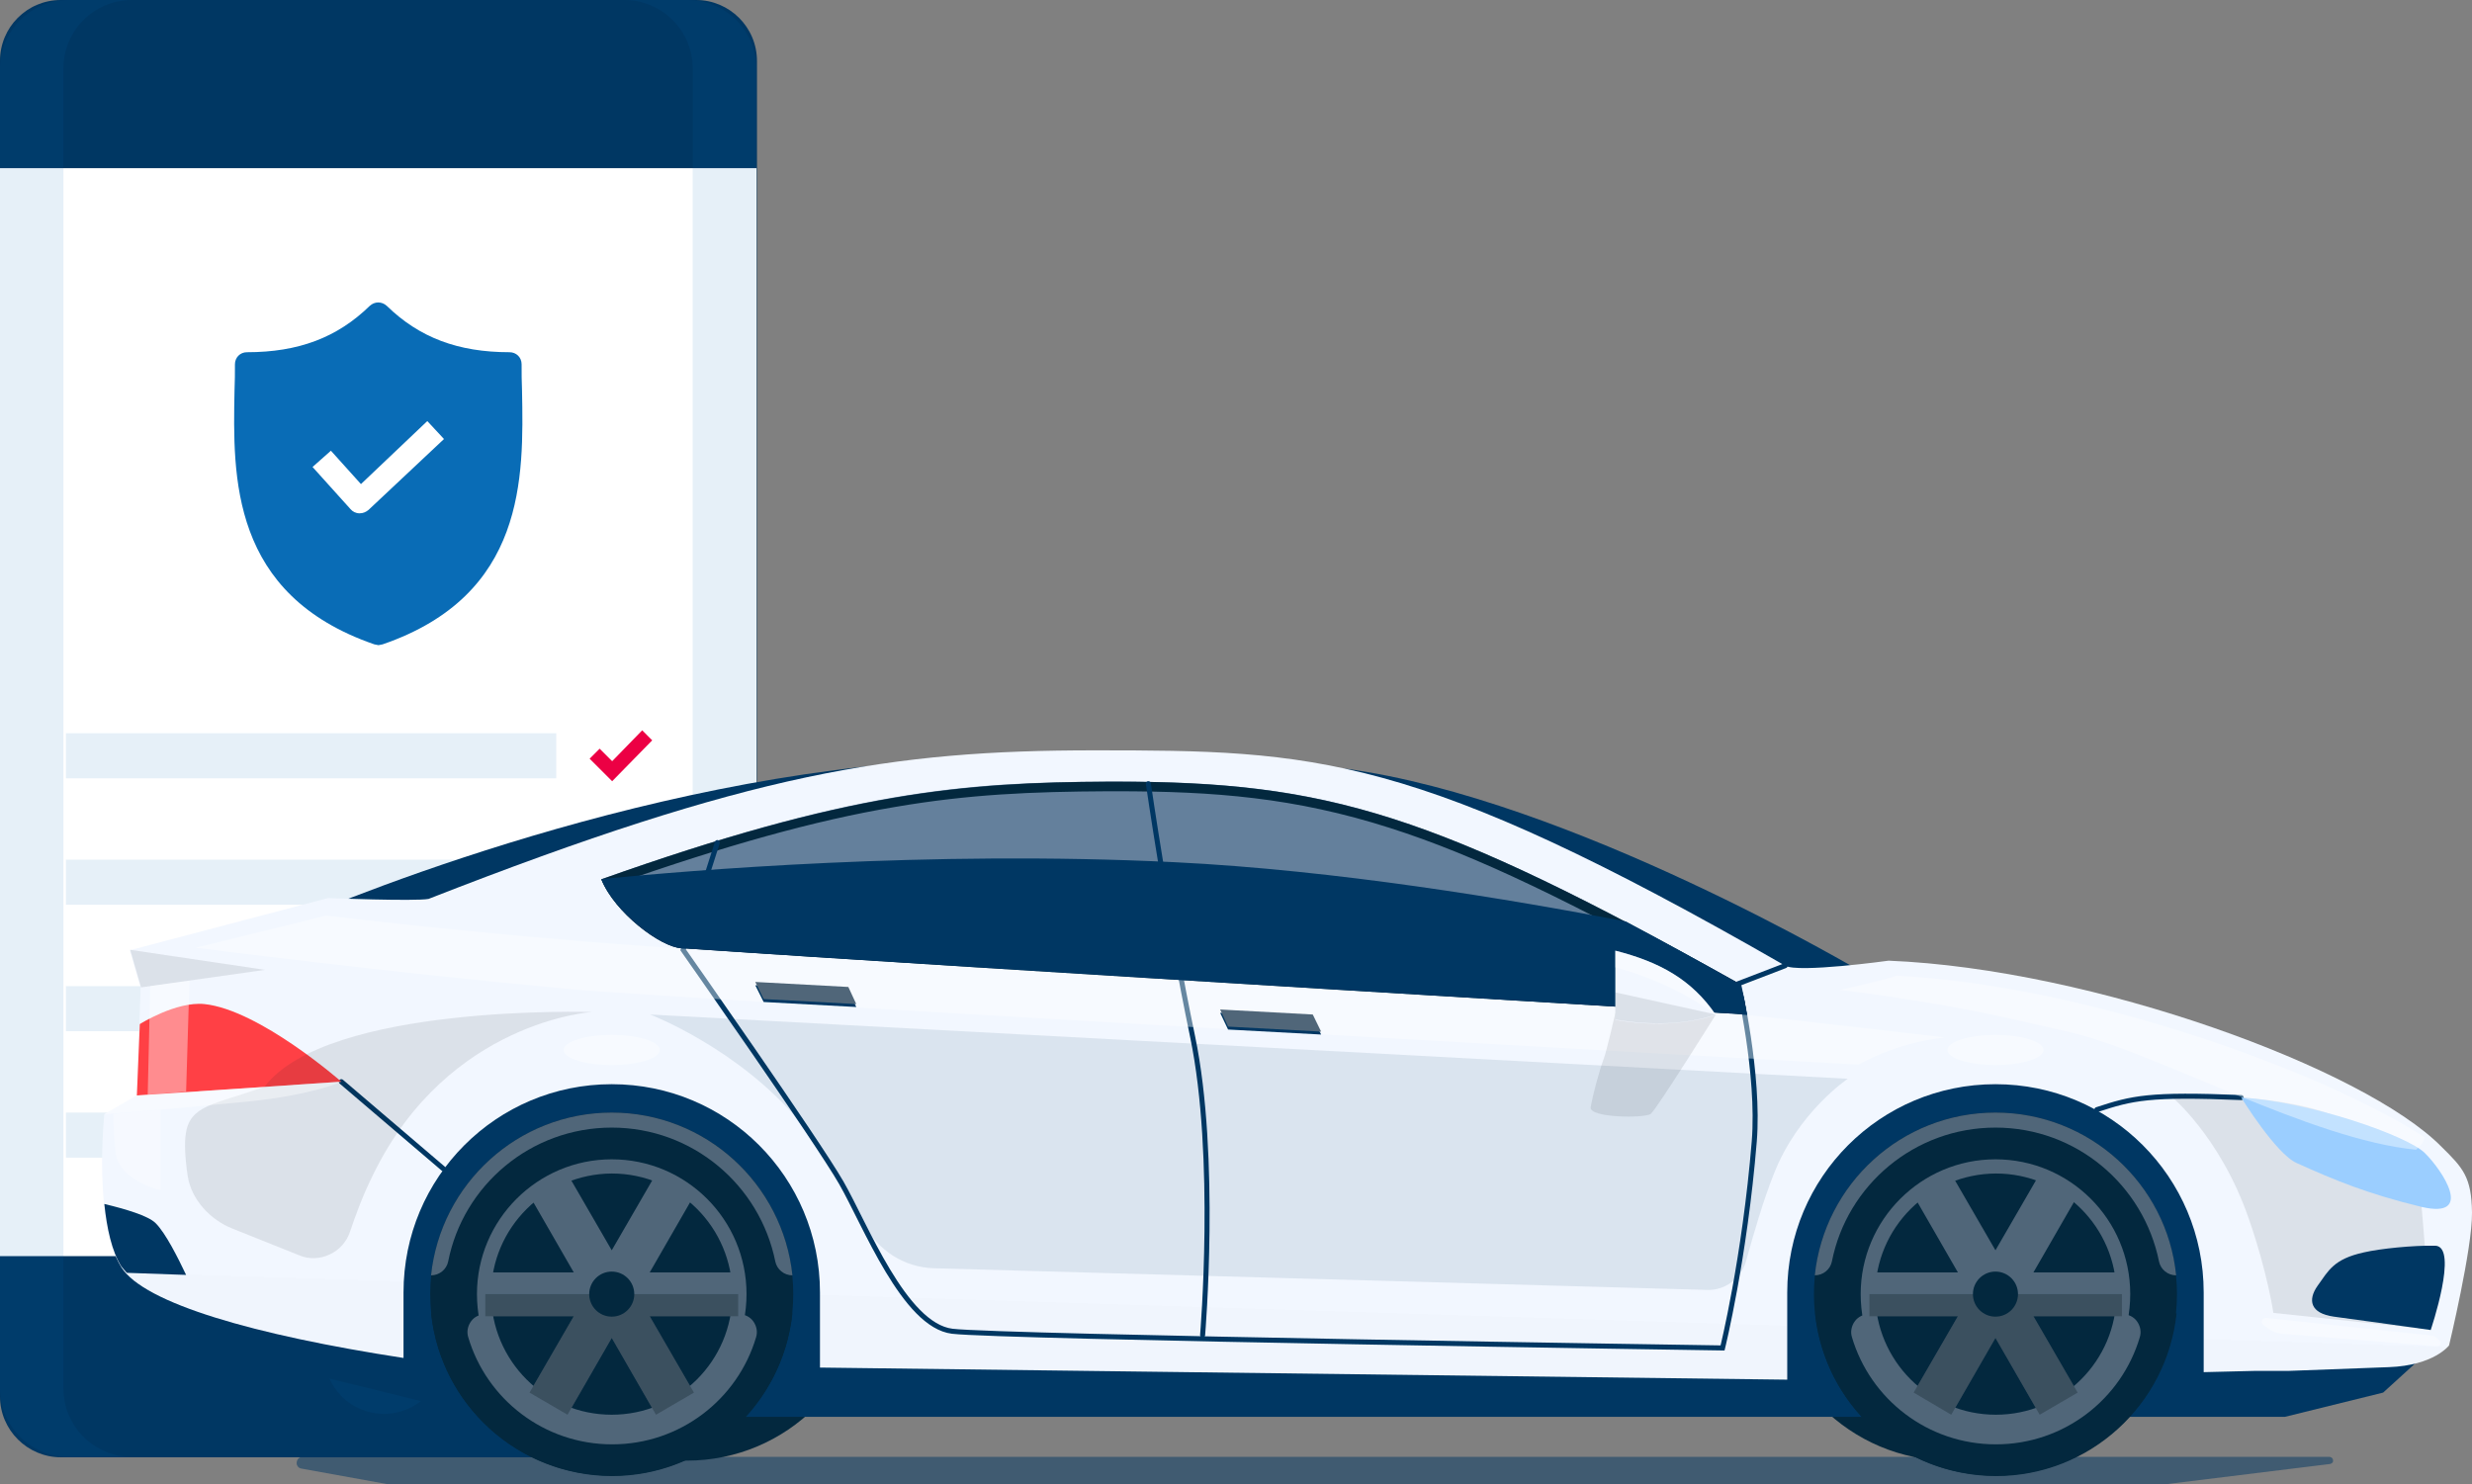 <svg width="353" height="212" viewBox="0 0 353 212" fill="none" xmlns="http://www.w3.org/2000/svg">
<rect x="0" y="0" width="353" height="212" fill="#808080" stroke="none"/>
<g clip-path="url(#clip0)">
<path d="M99.333 208.126H8.7C3.933 208.126 0 204.252 0 199.424V8.702C0 3.874 3.873 0 8.7 0H99.393C104.16 0 108.093 3.874 108.093 8.702V199.484C108.033 204.252 104.16 208.126 99.333 208.126Z" fill="#003763"/>
<path d="M108.033 24.019H0V179.398H108.033V24.019Z" fill="white"/>
<path d="M67.93 14.066H40.103C39.507 14.066 38.971 13.589 38.971 12.933C38.971 12.337 39.447 11.801 40.103 11.801H67.93C68.526 11.801 69.063 12.278 69.063 12.933C69.003 13.529 68.526 14.066 67.93 14.066Z" fill="#003763"/>
<path opacity="0.1" d="M63.342 193.404C63.342 198.113 59.529 201.927 54.821 201.927C50.114 201.927 46.3 198.113 46.3 193.404C46.3 188.696 50.114 184.882 54.821 184.882C59.529 184.882 63.342 188.696 63.342 193.404Z" fill="#096CB6"/>
<path opacity="0.1" d="M79.431 104.719H9.415V111.156H79.431V104.719Z" fill="#096CB6"/>
<path opacity="0.1" d="M79.431 122.778H9.415V129.214H79.431V122.778Z" fill="#096CB6"/>
<path opacity="0.1" d="M79.431 140.837H9.415V147.274H79.431V140.837Z" fill="#096CB6"/>
<path opacity="0.1" d="M79.431 158.896H9.415V165.333H79.431V158.896Z" fill="#096CB6"/>
<path d="M87.416 111.573L84.198 108.354L85.628 106.924L87.416 108.712L91.706 104.301L93.136 105.732L87.416 111.573Z" fill="#EC0044"/>
<path d="M86.82 129.632L83.602 126.413L85.032 124.983L86.82 126.771L91.11 122.36L92.6 123.731L86.82 129.632Z" fill="#EC0044"/>
<path d="M86.284 147.691L83.066 144.413L84.436 143.042L86.224 144.83L90.574 140.419L92.004 141.79L86.284 147.691Z" fill="#EC0044"/>
<path d="M85.688 165.69L82.47 162.472L83.9 161.041L85.688 162.829L89.978 158.419L91.408 159.849L85.688 165.69Z" fill="#EC0044"/>
<path opacity="0.1" d="M98.201 0H89.144C94.566 0 98.916 4.41 98.916 9.775V198.292C98.916 203.715 94.507 208.066 89.144 208.066H98.201C103.624 208.066 107.974 203.656 107.974 198.292V9.775C108.033 4.41 103.624 0 98.201 0Z" fill="#096CB6"/>
<path opacity="0.1" d="M9.772 0H18.83C13.407 0 9.057 4.41 9.057 9.775V198.292C9.057 203.715 13.467 208.066 18.83 208.066H9.772C4.35 208.066 0 203.656 0 198.292V9.775C0 4.41 4.41 0 9.772 0Z" fill="#096CB6"/>
<path opacity="0.5" d="M55.536 212H309.024L332.74 209.08C332.978 209.02 333.217 208.841 333.157 208.543C333.157 208.305 332.919 208.066 332.621 208.066H43.201C42.784 208.066 42.427 208.364 42.367 208.841C42.308 209.258 42.606 209.676 43.023 209.735L55.536 212Z" fill="#003763"/>
<path d="M72.161 182.676C72.161 196.981 83.781 208.603 98.082 208.603C112.383 208.603 124.003 196.981 124.003 182.676C124.003 168.372 112.383 156.75 98.082 156.75C83.781 156.75 72.161 168.372 72.161 182.676Z" fill="#03283E"/>
<path d="M252.594 182.676C252.594 196.981 264.214 208.603 278.515 208.603C292.816 208.603 304.436 196.981 304.436 182.676C304.436 168.372 292.816 156.75 278.515 156.75C264.214 156.75 252.594 168.372 252.594 182.676Z" fill="#03283E"/>
<path d="M33.667 149.777L317.724 152.22L346.267 193.464L340.308 198.888L326.305 202.345H69.182L46.479 196.742L23.954 188.041L18.234 178.862L33.667 149.777Z" fill="#003763"/>
<path d="M253.905 139.347C251.164 138.035 217.437 120.93 207.367 116.222C200.633 113.063 191.635 111.215 191.635 111.215L192.112 109.785C224.29 114.076 266.061 138.929 266.061 138.929C266.061 138.929 256.646 140.598 253.905 139.347Z" fill="#003763"/>
<path d="M62.508 130.645C66.083 129.334 90.336 120.453 103.505 115.745C112.264 112.586 124.062 110.738 124.062 110.738L127.697 109.069C82.112 113.063 38.732 132.91 38.732 132.91C38.732 132.91 58.933 131.897 62.508 130.645Z" fill="#003763"/>
<path d="M14.897 159.134L19.545 156.452L20.081 141.075L18.532 135.711L46.836 128.261C46.836 128.261 59.29 128.738 61.197 128.38C107.199 110.381 127.34 107.162 156.24 107.162C187.703 107.162 201.944 107.46 254.918 137.916C256.765 138.989 269.696 137.201 269.696 137.201C298.954 138.393 337.686 152.638 348.65 163.783C351.749 166.823 352.94 168.134 353 173.2C353.06 178.266 349.723 192.153 349.723 192.153C349.723 192.153 347.578 195.014 341.142 195.252C334.706 195.491 326.781 195.789 326.781 195.789H321.955L314.685 195.967V184.584C314.685 168.134 301.397 154.843 284.95 154.843C268.504 154.843 255.216 168.134 255.216 184.584V197.04L117.091 195.312V184.584C117.091 168.134 103.803 154.843 87.356 154.843C70.91 154.843 57.622 168.134 57.622 184.584V193.941C36.289 190.663 20.617 186.133 17.34 181.008C13.288 174.511 14.897 159.134 14.897 159.134Z" fill="#F2F7FF"/>
<path d="M61.435 184.822C61.435 199.126 73.055 210.748 87.356 210.748C101.657 210.748 113.277 199.126 113.277 184.822C113.277 170.518 101.657 158.896 87.356 158.896C73.055 158.896 61.435 170.518 61.435 184.822Z" fill="#03283E"/>
<path d="M113.158 182.14C111.966 182.14 110.953 181.306 110.715 180.173C108.51 169.266 98.916 161.041 87.356 161.041C75.796 161.041 66.143 169.266 63.998 180.173C63.759 181.306 62.746 182.14 61.554 182.14C62.925 169.087 73.949 158.896 87.356 158.896C100.763 158.896 111.787 169.087 113.158 182.14Z" fill="#506679"/>
<path d="M61.554 187.564C62.746 187.564 63.759 188.398 63.998 189.531C66.202 200.437 75.796 208.662 87.356 208.662C98.916 208.662 108.57 200.437 110.715 189.531C110.953 188.398 111.966 187.564 113.158 187.564C111.787 200.616 100.763 210.808 87.356 210.808C73.949 210.748 62.925 200.616 61.554 187.564Z" fill="#03283E"/>
<path d="M102.432 182.021C101.121 174.869 94.864 169.505 87.356 169.505C79.848 169.505 73.591 174.928 72.28 182.021H69.241C68.407 182.021 67.632 181.663 67.156 181.008C66.679 180.352 66.5 179.518 66.739 178.743C69.361 169.862 77.584 163.425 87.297 163.425C97.01 163.425 105.233 169.862 107.855 178.743C108.093 179.518 107.914 180.352 107.437 181.008C106.961 181.663 106.186 182.021 105.352 182.021H102.432Z" fill="#03283E"/>
<path d="M72.28 187.683C73.591 194.835 79.848 200.199 87.356 200.199C94.864 200.199 101.121 194.775 102.432 187.683H105.471C106.305 187.683 107.08 188.04 107.557 188.696C108.033 189.352 108.212 190.186 107.974 190.961C105.352 199.841 97.129 206.278 87.416 206.278C77.703 206.278 69.48 199.841 66.858 190.961C66.62 190.186 66.798 189.352 67.275 188.696C67.752 188.04 68.526 187.683 69.361 187.683H72.28Z" fill="#506679"/>
<path d="M68.109 184.822C68.109 195.491 76.749 204.073 87.356 204.073C97.963 204.073 106.603 195.431 106.603 184.822C106.603 174.154 97.963 165.571 87.356 165.571C76.749 165.571 68.109 174.213 68.109 184.822Z" fill="#506679"/>
<path d="M70.135 184.822C70.135 194.299 77.822 202.047 87.356 202.047C96.831 202.047 104.577 194.358 104.577 184.822C104.577 175.346 96.89 167.597 87.356 167.597C77.882 167.657 70.135 175.346 70.135 184.822Z" fill="#03283E"/>
<path d="M81.397 184.822C81.397 188.1 84.079 190.782 87.356 190.782C90.633 190.782 93.315 188.1 93.315 184.822C93.315 181.544 90.633 178.862 87.356 178.862C84.079 178.862 81.397 181.544 81.397 184.822Z" fill="#E2E6F0"/>
<path d="M69.301 181.723H81.934L75.617 170.756L81.04 167.657L87.356 178.564L93.673 167.657L99.095 170.756L92.779 181.723H105.411V187.981H92.779L99.095 198.888L93.673 202.047L87.356 191.08L81.04 202.047L75.617 198.888L81.934 187.981H69.301V181.723Z" fill="#506679"/>
<path opacity="0.3" d="M69.301 184.822H105.411V187.981H92.779L99.095 198.888L93.673 202.047L87.356 191.08L81.04 202.047L75.617 198.888L81.934 187.981H69.301V184.822Z" fill="#0C1B24"/>
<path d="M87.356 188.041C89.133 188.041 90.574 186.6 90.574 184.822C90.574 183.045 89.133 181.604 87.356 181.604C85.579 181.604 84.138 183.045 84.138 184.822C84.138 186.6 85.579 188.041 87.356 188.041Z" fill="#03283E"/>
<path d="M259.03 184.822C259.03 199.126 270.649 210.748 284.95 210.748C299.252 210.748 310.871 199.126 310.871 184.822C310.871 170.518 299.252 158.896 284.95 158.896C270.649 158.896 259.03 170.518 259.03 184.822Z" fill="#03283E"/>
<path d="M310.752 182.14C309.56 182.14 308.547 181.306 308.309 180.173C306.104 169.266 296.51 161.041 284.95 161.041C273.39 161.041 263.737 169.266 261.592 180.173C261.353 181.306 260.34 182.14 259.149 182.14C260.519 169.087 271.543 158.896 284.95 158.896C298.358 158.896 309.441 169.087 310.752 182.14Z" fill="#506679"/>
<path d="M259.208 187.564C260.4 187.564 261.413 188.398 261.651 189.531C263.856 200.437 273.45 208.662 285.01 208.662C296.57 208.662 306.223 200.437 308.369 189.531C308.607 188.398 309.62 187.564 310.812 187.564C309.441 200.616 298.417 210.808 285.01 210.808C271.543 210.748 260.519 200.616 259.208 187.564Z" fill="#03283E"/>
<path d="M300.086 182.021C298.775 174.869 292.518 169.505 285.01 169.505C277.502 169.505 271.245 174.928 269.934 182.021H266.895C266.061 182.021 265.286 181.663 264.81 181.008C264.333 180.352 264.154 179.518 264.392 178.743C267.014 169.862 275.237 163.425 284.95 163.425C294.663 163.425 302.886 169.862 305.508 178.743C305.747 179.518 305.568 180.352 305.091 181.008C304.614 181.663 303.84 182.021 303.006 182.021H300.086Z" fill="#03283E"/>
<path d="M269.875 187.683C271.186 194.835 277.442 200.199 284.95 200.199C292.458 200.199 298.715 194.775 300.026 187.683H303.065C303.899 187.683 304.674 188.04 305.151 188.696C305.627 189.352 305.806 190.186 305.568 190.961C302.946 199.841 294.723 206.278 285.01 206.278C275.297 206.278 267.074 199.841 264.452 190.961C264.214 190.186 264.392 189.352 264.869 188.696C265.346 188.04 266.121 187.683 266.955 187.683H269.875Z" fill="#506679"/>
<path d="M265.703 184.822C265.703 195.491 274.344 204.073 284.95 204.073C295.617 204.073 304.197 195.431 304.197 184.822C304.197 174.154 295.557 165.571 284.95 165.571C274.344 165.571 265.703 174.213 265.703 184.822Z" fill="#506679"/>
<path d="M267.789 184.822C267.789 194.299 275.476 202.047 285.01 202.047C294.484 202.047 302.231 194.358 302.231 184.822C302.231 175.346 294.544 167.597 285.01 167.597C275.476 167.657 267.789 175.346 267.789 184.822Z" fill="#03283E"/>
<path d="M278.992 184.822C278.992 188.1 281.673 190.782 284.95 190.782C288.228 190.782 290.909 188.1 290.909 184.822C290.909 181.544 288.228 178.862 284.95 178.862C281.673 178.862 278.992 181.544 278.992 184.822Z" fill="#E2E6F0"/>
<path d="M266.955 181.723H279.587L273.271 170.756L278.634 167.657L284.95 178.564L291.267 167.657L296.689 170.756L290.373 181.723H303.006V187.981H290.373L296.689 198.888L291.267 202.047L284.95 191.08L278.634 202.047L273.271 198.888L279.587 187.981H266.955V181.723Z" fill="#506679"/>
<path opacity="0.3" d="M266.955 184.822H303.006V187.981H290.373L296.689 198.888L291.267 202.047L284.95 191.08L278.634 202.047L273.271 198.888L279.587 187.981H266.955V184.822Z" fill="#0C1B24"/>
<path d="M284.95 188.041C286.728 188.041 288.168 186.6 288.168 184.822C288.168 183.045 286.728 181.604 284.95 181.604C283.173 181.604 281.733 183.045 281.733 184.822C281.733 186.6 283.173 188.041 284.95 188.041Z" fill="#03283E"/>
<path d="M85.867 125.579C121.143 113.003 137.529 111.692 158.326 111.632C189.431 111.513 204.387 115.924 248.244 140.42C248.9 141.075 249.436 144.89 249.436 144.89C249.436 144.89 140.747 138.393 97.248 135.413C94.328 135.234 87.773 130.347 85.867 125.579Z" fill="#64809C"/>
<path d="M85.867 125.579C87.773 130.347 94.328 135.235 97.248 135.413C140.747 138.393 249.436 144.89 249.436 144.89C249.436 144.89 248.959 141.075 248.244 140.42C204.924 116.222 189.729 111.633 159.398 111.633C159.041 111.633 158.683 111.633 158.326 111.633C137.529 111.752 121.143 113.063 85.867 125.579ZM87.654 126.354C103.564 120.752 116.376 117.176 127.697 115.268C138.423 113.421 147.361 113.063 158.266 113.004C158.624 113.004 158.981 113.004 159.339 113.004C173.401 113.004 184.902 113.898 198.488 118.248C210.644 122.122 224.349 128.679 247.291 141.493C247.469 141.85 247.648 142.685 247.827 143.638C234.181 142.804 137.41 137.023 97.248 134.281C95.103 134.043 89.918 130.228 87.654 126.354Z" fill="#03283E"/>
<path d="M171.733 190.663C171.733 190.663 173.878 165.213 170.303 148.048C166.728 130.883 163.987 111.93 163.987 111.93" stroke="#003763" stroke-width="0.719" stroke-linecap="round"/>
<path d="M48.743 154.485L63.342 166.942" stroke="#003763" stroke-width="0.719" stroke-linecap="round"/>
<path d="M320.048 156.75C306.879 156.214 304.495 156.81 299.43 158.479" stroke="#003763" stroke-width="0.719" stroke-linecap="round"/>
<path d="M254.918 137.916L248.244 140.479C248.244 140.479 251.283 153.412 250.508 163.008C249.138 179.756 245.98 192.511 245.98 192.511C245.98 192.511 142.833 190.961 135.98 190.126C129.127 189.292 123.586 174.928 120.13 168.909C116.674 162.889 97.546 135.651 97.546 135.651L102.432 120.334" stroke="#003763" stroke-width="0.719" stroke-linecap="round"/>
<path opacity="0.1" d="M263.856 154.068L92.838 144.89C92.838 144.89 105.59 149.777 114.29 160.326C118.044 164.856 121.262 170.577 123.407 174.809C125.314 178.564 129.127 181.008 133.358 181.127L243.835 184.226C246.337 184.286 248.602 182.617 249.317 180.173C250.33 176.478 251.879 171.173 253.309 167.657C256.706 158.896 263.856 154.068 263.856 154.068Z" fill="#003763"/>
<g opacity="0.1">
<path opacity="0.1" d="M57.622 184.465V193.822C37.481 190.723 22.465 186.551 18.055 181.782L57.622 183.034C57.622 183.511 57.622 183.988 57.622 184.465Z" fill="#0C1B24"/>
<path opacity="0.1" d="M314.744 195.848V191.259L349.484 192.391C348.769 193.107 346.386 195.014 341.142 195.193C334.706 195.431 326.781 195.729 326.781 195.729H321.955L314.744 195.848Z" fill="#0C1B24"/>
<path opacity="0.1" d="M117.091 184.941L255.216 189.352V196.921L117.091 195.193V184.941Z" fill="#0C1B24"/>
</g>
<path d="M86.105 125.519C98.32 124.327 132.464 121.407 167.681 123.135C190.801 124.268 215.709 128.44 232.155 131.599C237.101 134.221 242.404 137.141 248.244 140.419C248.9 141.075 249.436 144.89 249.436 144.89C249.436 144.89 140.747 138.393 97.248 135.413C94.328 135.234 87.833 130.347 85.867 125.579C85.926 125.579 85.986 125.579 86.105 125.519Z" fill="#003763"/>
<path opacity="0.4" d="M27.947 135.353C27.947 135.353 54.881 138.81 81.338 141.254C96.473 142.684 265.406 152.042 265.406 152.042C265.406 152.042 270.411 149.002 277.681 148.168C259.03 145.962 249.376 144.949 249.376 144.949C249.376 144.949 117.031 136.903 92.779 135.175C68.526 133.446 46.598 130.764 46.598 130.764L27.947 135.353Z" fill="white"/>
<path fill-rule="evenodd" clip-rule="evenodd" d="M175.368 147.035L188.656 147.75L187.464 145.307L174.236 144.651L175.368 147.035Z" fill="#003763"/>
<path fill-rule="evenodd" clip-rule="evenodd" d="M109.046 143.102L122.275 143.817L121.143 141.373L107.854 140.718L109.046 143.102Z" fill="#003763"/>
<path fill-rule="evenodd" clip-rule="evenodd" d="M175.368 146.618L188.656 147.333L187.464 144.89L174.236 144.174L175.368 146.618Z" fill="#506679"/>
<path fill-rule="evenodd" clip-rule="evenodd" d="M109.046 142.684L122.275 143.4L121.143 140.956L107.854 140.241L109.046 142.684Z" fill="#506679"/>
<path d="M19.962 146.26C19.962 146.26 25.146 142.982 29.198 143.399C37.064 144.234 48.743 154.485 48.743 154.485L19.545 156.452L19.962 146.26Z" fill="#FF4045"/>
<path d="M18.413 182.14C18.353 182.14 18.353 182.08 18.413 182.14C18.353 182.08 18.353 182.08 18.413 182.14C18.353 182.08 18.353 182.14 18.413 182.14Z" fill="#003763"/>
<path d="M21.094 184.107C21.213 184.166 21.273 184.226 21.392 184.286C21.333 184.226 21.213 184.166 21.094 184.107Z" fill="#003763"/>
<path d="M20.32 183.63C20.498 183.749 20.618 183.809 20.796 183.928C20.618 183.809 20.439 183.69 20.32 183.63Z" fill="#003763"/>
<path d="M21.809 184.524C21.809 184.464 21.75 184.464 21.809 184.524C21.75 184.464 21.809 184.464 21.809 184.524Z" fill="#003763"/>
<path d="M18.651 182.378C18.711 182.438 18.77 182.438 18.77 182.498C18.711 182.438 18.711 182.378 18.651 182.378Z" fill="#003763"/>
<path d="M22.226 174.69C23.657 176.12 25.385 179.577 26.576 182.08L18.115 181.782C17.877 181.544 17.638 181.246 17.4 180.948L17.34 180.888C15.97 178.743 15.255 175.405 14.897 171.948C17.877 172.663 21.154 173.617 22.226 174.69Z" fill="#003763"/>
<path d="M19.783 183.213C19.843 183.272 19.962 183.332 20.022 183.392C19.902 183.332 19.843 183.272 19.783 183.213Z" fill="#003763"/>
<path d="M19.307 182.915C19.366 182.974 19.426 182.974 19.485 183.034C19.426 182.974 19.366 182.915 19.307 182.915Z" fill="#003763"/>
<path opacity="0.1" d="M309.858 156.392C309.858 156.392 317.009 162.174 321.12 174.034C323.802 181.723 324.636 187.504 324.636 187.504L347.101 189.888C347.101 189.888 346.505 180.114 345.79 172.246C343.883 166.703 338.58 163.008 335.719 160.743C329.582 155.916 309.858 156.392 309.858 156.392Z" fill="#0C1B24"/>
<path opacity="0.1" d="M84.555 144.532C84.555 144.532 64.057 145.784 53.331 167.657C51.842 170.637 50.769 173.558 49.994 175.882C49.518 177.312 48.505 178.504 47.075 179.16C45.704 179.816 44.095 179.875 42.725 179.279L33.191 175.465C30.032 174.213 27.351 171.352 26.815 168.015C26.398 165.333 26.338 163.127 26.517 162.055C27.053 157.763 30.628 157.763 37.779 155.2C46.777 143.34 84.555 144.532 84.555 144.532Z" fill="#0C1B24"/>
<path d="M320.048 156.75C320.048 156.75 324.994 164.796 327.973 166.107C333.515 168.611 338.163 170.518 345.79 172.366C353.477 174.154 348.71 167.061 346.267 164.677C343.823 162.233 329.999 157.346 320.048 156.75Z" fill="#9BCEFF"/>
<path d="M347.756 177.908C351.153 178.028 347.101 189.948 347.101 189.948C347.101 189.948 336.017 188.398 333.276 188.04C329.88 187.564 329.522 185.656 330.952 183.63C332.502 181.484 333.217 179.816 337.567 178.862C339.891 178.326 344.538 177.849 347.756 177.908Z" fill="#003763"/>
<path opacity="0.4" d="M14.897 159.134L19.545 156.452L48.743 154.485C48.743 154.485 44.691 156.392 35.157 157.346C22.822 158.538 14.897 159.134 14.897 159.134Z" fill="white"/>
<path opacity="0.4" d="M347.518 190.782C347.578 190.782 347.578 190.782 347.637 190.842L348.352 191.438C348.531 191.557 348.591 191.795 348.471 191.974C348.412 192.153 348.173 192.272 347.995 192.272L325.887 190.484C325.232 190.424 324.576 190.186 324.04 189.828L323.206 189.232C323.027 189.113 322.908 188.815 323.027 188.577C323.087 188.338 323.325 188.219 323.623 188.219L347.518 190.782Z" fill="white"/>
<path opacity="0.4" d="M87.356 152.101C91.141 152.101 94.209 151.141 94.209 149.956C94.209 148.771 91.141 147.81 87.356 147.81C83.572 147.81 80.504 148.771 80.504 149.956C80.504 151.141 83.572 152.101 87.356 152.101Z" fill="white"/>
<path opacity="0.4" d="M284.95 152.101C288.735 152.101 291.803 151.141 291.803 149.956C291.803 148.771 288.735 147.81 284.95 147.81C281.166 147.81 278.098 148.771 278.098 149.956C278.098 151.141 281.166 152.101 284.95 152.101Z" fill="white"/>
<path opacity="0.1" d="M20.141 141.015L18.592 135.651L37.839 138.512L20.141 141.015Z" fill="#0C1B24"/>
<path opacity="0.4" fill-rule="evenodd" clip-rule="evenodd" d="M27.053 140.062L26.576 155.916L21.094 156.333L21.452 140.837L27.053 140.062Z" fill="white"/>
<path opacity="0.3" fill-rule="evenodd" clip-rule="evenodd" d="M22.942 158.479V169.981C22.942 169.981 16.983 168.67 16.506 164.558C16.089 160.743 16.208 159.075 16.208 159.075L22.942 158.479Z" fill="white"/>
<path opacity="0.4" d="M262.784 141.373C262.784 141.373 268.564 140.121 270.828 139.347C298.239 140.777 331.727 153.055 346.207 162.412C346.088 163.306 345.552 163.664 345.015 164.2C329.999 162.77 307.951 150.313 295.736 147.452C286.202 145.247 279.111 143.459 262.784 141.373Z" fill="white"/>
<path opacity="0.1" d="M245.026 144.889C245.026 144.889 236.565 158.419 235.731 159.074C234.896 159.73 226.852 159.67 227.15 158.121C227.448 156.392 228.401 152.816 229.057 151.088C229.414 150.134 230.666 144.711 230.666 144.711L245.026 144.889Z" fill="#0C1B24"/>
<path d="M230.666 135.771C236.982 137.38 241.57 139.883 245.026 144.949C240.974 146.32 235.731 146.558 230.666 145.664V135.771Z" fill="#F2F7FF"/>
<path opacity="0.1" d="M230.666 145.605V141.731L245.026 144.89C240.974 146.32 235.731 146.499 230.666 145.605Z" fill="#0C1B24"/>
<path opacity="0.4" d="M230.666 135.771C236.982 137.38 241.57 139.883 245.026 144.949C245.026 144.949 239.187 140.36 230.666 138.155V135.771Z" fill="white"/>
<path d="M74.545 55.786C74.485 54.475 74.485 53.283 74.485 52.032C74.485 51.018 73.71 50.303 72.757 50.303C65.428 50.303 59.886 48.217 55.238 43.687C54.523 43.032 53.51 43.032 52.795 43.687C48.147 48.217 42.605 50.303 35.276 50.303C34.263 50.303 33.548 51.078 33.548 52.032C33.548 53.283 33.548 54.475 33.489 55.786C33.25 68.064 32.893 84.931 53.451 92.024L54.046 92.143L54.642 92.024C75.081 84.991 74.783 68.183 74.545 55.786ZM52.616 72.832C52.259 73.13 51.842 73.309 51.365 73.309H51.305C50.829 73.309 50.352 73.071 50.054 72.713L44.632 66.693L47.253 64.369L51.544 69.137L61.018 60.137L63.402 62.7L52.616 72.832Z" fill="#096CB6"/>
</g>
<defs>
<clipPath id="clip0">
<rect width="353" height="212" fill="white"/>
</clipPath>
</defs>
</svg>
